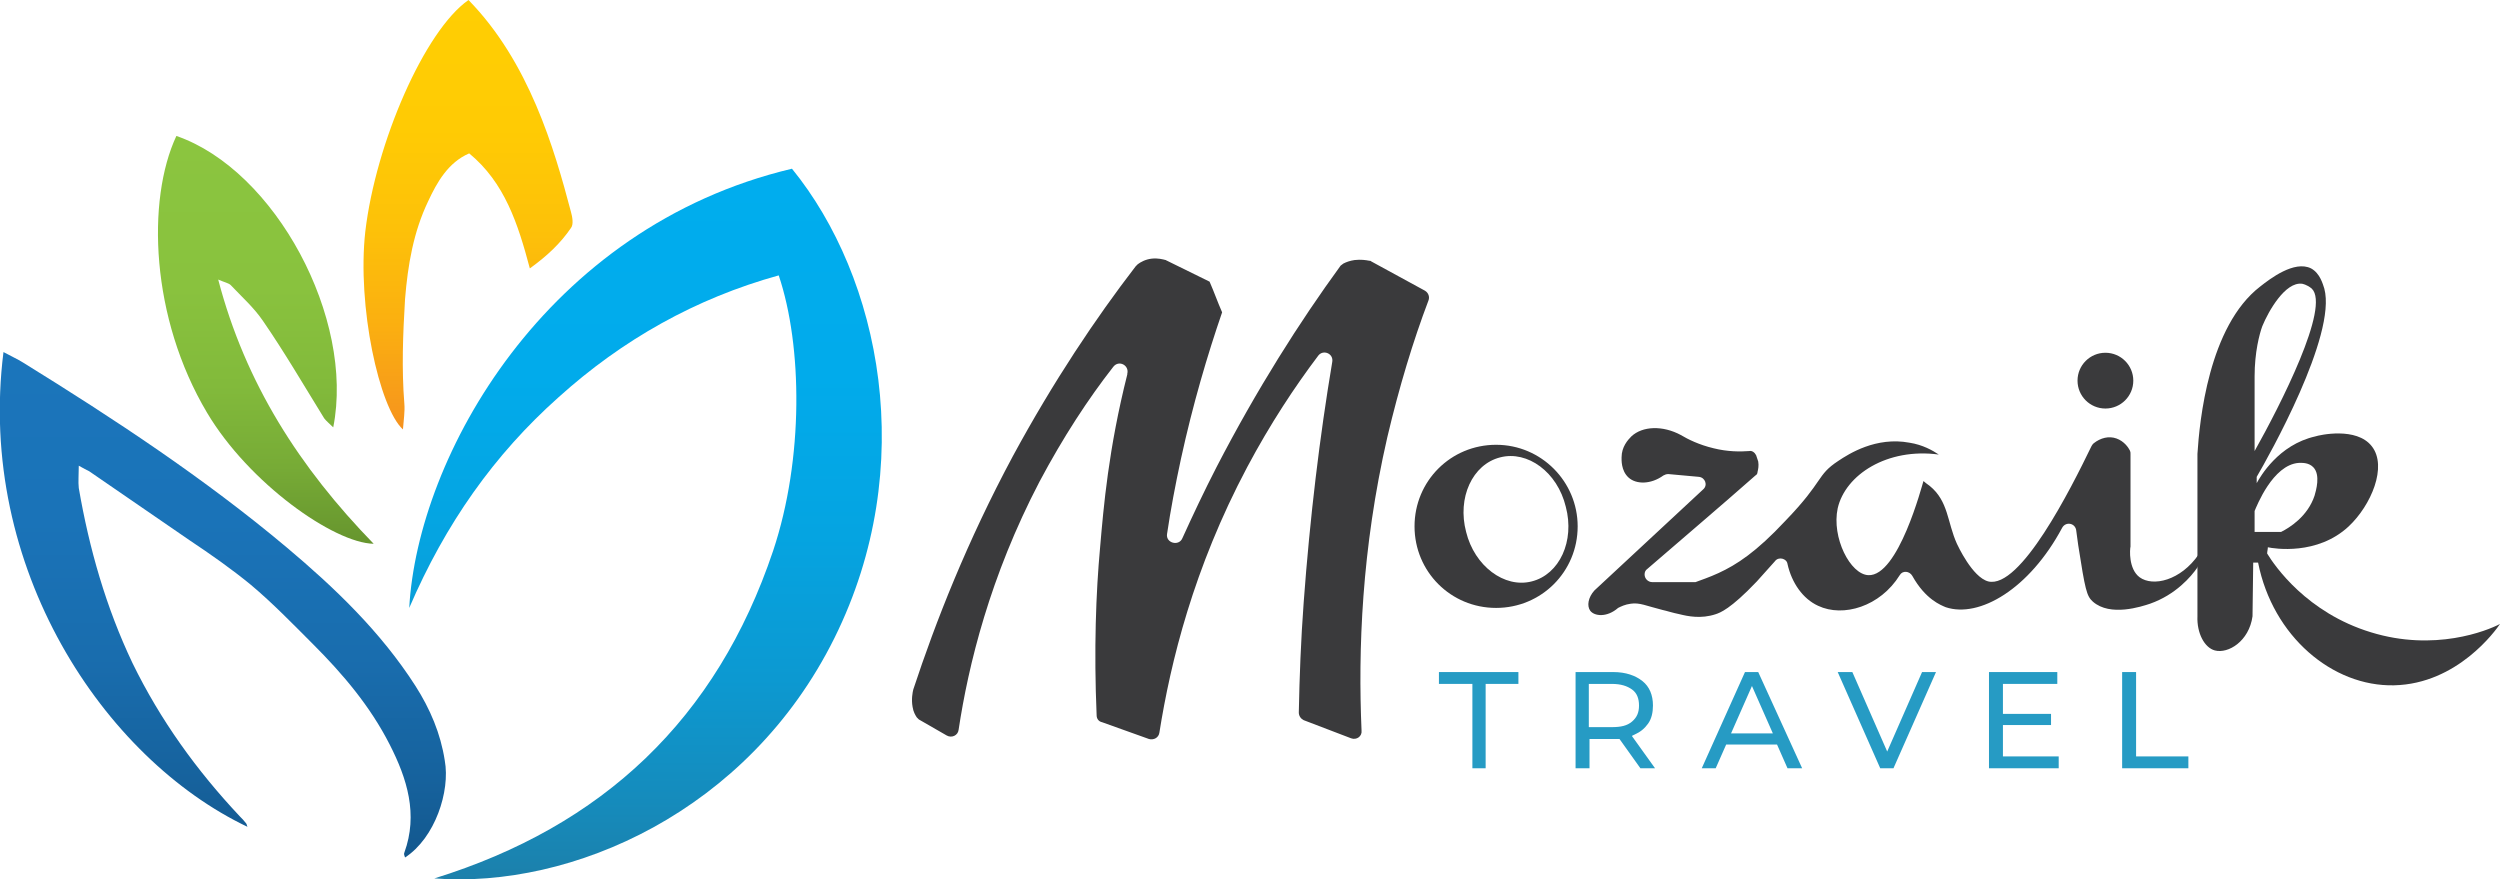 <svg xmlns="http://www.w3.org/2000/svg" xmlns:xlink="http://www.w3.org/1999/xlink" id="Layer_1" x="0px" y="0px" viewBox="0 0 358.6 126.1" style="enable-background:new 0 0 358.6 126.1;" xml:space="preserve"><g>	<g>		<polygon style="fill:#269BC4;" points="206.4,98.1 211.2,98.1 211.2,110.2 213.1,110.2 213.1,98.1 217.8,98.1 217.8,96.4    206.4,96.4   "></polygon>		<path style="fill:#269BC4;" d="M234.4,105.4c0.9-0.4,1.5-0.9,2-1.6s0.7-1.6,0.7-2.6c0-1.5-0.5-2.7-1.5-3.5s-2.4-1.3-4.2-1.3H226   v13.8h2V106h3.4c0.3,0,0.6,0,0.9,0l3,4.2h2.1l-3.3-4.6C234.1,105.5,234.2,105.5,234.4,105.4z M231.2,104.3h-3.3v-6.2h3.3   c1.3,0,2.2,0.3,2.9,0.8s1,1.3,1,2.3s-0.3,1.7-1,2.3C233.4,104.1,232.5,104.3,231.2,104.3z"></path>		<path style="fill:#269BC4;" d="M250.3,96.4l-6.2,13.8h2l1.5-3.4h7.3l1.5,3.4h2.1l-6.3-13.8H250.3z M248.3,105.2l3-6.8l3,6.8H248.3   z"></path>		<polygon style="fill:#269BC4;" points="270.7,107.8 265.7,96.4 263.6,96.4 269.7,110.2 271.6,110.2 277.7,96.4 275.7,96.4   "></polygon>		<polygon style="fill:#269BC4;" points="287.3,104 294.2,104 294.2,102.4 287.3,102.4 287.3,98.1 295.1,98.1 295.1,96.4    285.3,96.4 285.3,110.2 295.3,110.2 295.3,108.5 287.3,108.5   "></polygon>		<polygon style="fill:#269BC4;" points="306.4,108.5 306.4,96.4 304.4,96.4 304.4,110.2 313.9,110.2 313.9,108.5   "></polygon>	</g>	<g>		<g>			<path style="fill:#3A3A3C;" d="M135.8,105.5c0.7,0.4,1.6,0,1.7-0.8c1.4-9.3,4.5-22,11.6-35.6c3.4-6.4,7-11.9,10.6-16.5    c0.8-1,2.3-0.2,2,1c0,0,0,0,0,0.1c-2.7,10.7-3.4,19-3.9,24.8c-0.6,6.5-0.9,14.7-0.5,24.1c0,0.5,0.3,0.9,0.8,1    c2.2,0.8,4.5,1.6,6.7,2.4c0.7,0.2,1.4-0.2,1.5-0.9c1.6-10.1,4.9-23.6,12.6-38.1c3.3-6.2,6.8-11.5,10.2-16c0.7-0.9,2.2-0.3,2,0.9    c-1.8,10.7-3.2,22.3-4.1,34.5c-0.4,5.4-0.6,10.7-0.7,15.8c0,0.5,0.3,0.9,0.7,1.1c2.3,0.9,4.5,1.7,6.8,2.6    c0.8,0.3,1.6-0.3,1.5-1.1c-0.5-11.5,0-26,3.7-42.1c1.7-7.2,3.7-13.8,5.9-19.6c0.2-0.5,0-1.1-0.5-1.4c-2.6-1.4-5.1-2.8-7.7-4.2    c-0.1-0.1-0.2-0.1-0.3-0.1c-0.5-0.1-1.2-0.2-2.1-0.1c-0.7,0.1-1.2,0.3-1.6,0.5c-0.1,0.1-0.3,0.2-0.4,0.3    c-5.9,8.1-12,17.7-17.8,28.9c-1.8,3.5-3.4,6.9-4.9,10.2c-0.5,1.2-2.4,0.7-2.2-0.6c0.5-3.4,1.2-7.1,2-10.8    c1.7-7.8,3.8-14.9,5.9-21c-0.7-1.6-1.1-2.8-1.8-4.4l-6.1-3c-0.1,0-0.1-0.1-0.2-0.1c-0.4-0.1-1.1-0.3-2-0.2s-1.6,0.5-2,0.8    c-0.1,0.1-0.2,0.2-0.3,0.3c-5.7,7.4-11.8,16.5-17.6,27.2c-6.6,12.3-11.1,23.8-14.3,33.5c-0.1,0.4-0.3,1.4-0.1,2.5    c0.1,0.7,0.4,1.2,0.6,1.5c0.1,0.1,0.2,0.2,0.3,0.3L135.8,105.5z"></path>			<path style="fill:#3A3A3C;" d="M214.6,63.8c-6.5,0-11.7,5.2-11.7,11.7s5.2,11.7,11.7,11.7s11.7-5.2,11.7-11.7    C226.3,69.1,221.1,63.8,214.6,63.8z M219.7,83.4c-3.9,1-8.2-2.2-9.4-7.1c-1.3-4.9,0.9-9.7,4.9-10.7c3.9-1,8.2,2.1,9.4,7.1    C225.9,77.6,223.7,82.4,219.7,83.4z"></path>			<path style="fill:#3A3A3C;" d="M239.3,68l4.4,0.4c0.9,0.1,1.3,1.2,0.6,1.8l-15.6,14.5c-0.9,1-1.1,2.2-0.6,2.9    c0.6,0.8,2.4,1,4-0.4c0.4-0.2,1-0.5,1.8-0.6c1.3-0.2,2.2,0.3,4.6,0.9c0.5,0.1,1.4,0.4,2.4,0.6c1.2,0.3,3.1,0.7,5.2,0    c0.6-0.2,2.1-0.7,5.9-4.7c0.7-0.8,1.6-1.8,2.6-2.9c0.5-0.7,1.7-0.4,1.8,0.4c0.6,2.7,2.2,5,4.4,6c3.6,1.7,8.9,0.1,11.7-4.4    c0.4-0.7,1.4-0.6,1.8,0.1c1.9,3.4,4.1,4.2,4.8,4.5c4.8,1.6,12-2.6,16.7-11.4c0.5-0.9,1.8-0.7,2,0.3c0.1,0.7,0.2,1.4,0.3,2.2    c1,6.4,1.2,7.3,2.1,8.1c2.5,2.2,7,0.7,8.2,0.3c3.7-1.3,5.9-3.9,6.8-5.2c0.1-0.2,0.2-0.4,0.2-0.6v-1.3c-2.6,3.8-6.6,4.7-8.5,3.3    c-1.6-1.2-1.4-4-1.3-4.4V65.1c0-0.2,0-0.3-0.1-0.5c-0.2-0.4-0.8-1.3-1.9-1.7s-2.3-0.1-3.3,0.7c-0.1,0.1-0.2,0.2-0.3,0.4    c-3,6.2-10.2,20.5-14.8,19.4c-2.3-0.6-4.4-5.2-4.5-5.4c-1.4-3.1-1.2-6.1-3.9-8.3c-0.4-0.3-0.7-0.5-0.9-0.7    c-0.2,0.6-3.6,13.7-7.9,13.5c-2.6-0.1-5.3-5.4-4.4-9.6c1.1-4.8,7.1-8.7,14.5-7.7c-0.9-0.6-2.3-1.4-4.2-1.7    c-4.8-0.9-8.7,1.6-10.2,2.6c-3.2,2.1-2,2.8-7.6,8.6c-4.2,4.5-7,6.3-9.6,7.5c-1.3,0.6-2.5,1-3.3,1.3c-0.1,0-0.2,0-0.3,0H237    c-0.6,0-1.1-0.5-1.1-1.1l0,0c0-0.3,0.1-0.6,0.4-0.8c5.2-4.5,10.4-8.9,15.5-13.4c0.2-0.1,0.3-0.3,0.3-0.5c0.1-0.4,0.2-0.9,0.1-1.5    c-0.1-0.3-0.2-0.6-0.3-0.9c-0.2-0.4-0.6-0.7-1-0.6c-1.3,0.1-3.1,0.1-5.1-0.4c-2.1-0.5-3.7-1.3-4.7-1.9c-2.6-1.4-5.5-1.3-7.1,0.2    c-0.5,0.5-1.4,1.5-1.4,3c0,0.3-0.1,1.9,1,2.9s3.2,1,5-0.3C238.8,68.1,239,68,239.3,68z"></path>			<circle style="fill:#3A3A3C;" cx="302" cy="54.6" r="4"></circle>			<path style="fill:#3A3A3C;" d="M340.1,90.7c-9.2-2.8-13.8-9.5-14.9-11.3c0-0.3,0.1-0.6,0.1-0.9c0.9,0.2,7.1,1.2,11.6-3    c3.2-3,5.6-8.6,3.3-11.5c-2.2-2.8-7.5-1.6-8.1-1.4c-5.3,1.2-7.9,5.8-8.4,6.7v-0.9c1.7-2.9,11.5-20.3,9.7-27    c-0.2-0.6-0.6-2.2-1.9-2.9c-2.4-1.2-5.9,1.5-7.3,2.6c-7.4,5.7-8.7,19.3-9,24v23.3c-0.1,2.4,1,4.5,2.5,4.9    c1.9,0.5,4.9-1.3,5.4-4.9l0.1-7.7h0.7c2.1,10.6,10.7,17.8,19.5,17.6c9.1-0.2,14.6-7.9,15.2-8.8C356.7,90.5,349.2,93.5,340.1,90.7    z M323.4,54c0-3.5,0.7-6.1,1.1-7.2c0.9-2.2,3.3-6.4,5.7-6.1c0,0,0.7,0.1,1.4,0.7c2.7,2.6-4.5,16.7-8.2,23.3V54z M323.4,76.4v-3.1    c0.3-0.7,2.6-6.6,6.3-6.9c0.4,0,1.4-0.1,2.1,0.6c1.1,1.1,0.4,3.4,0.2,4.1c-1,3-3.6,4.6-4.8,5.2h-3.8L323.4,76.4L323.4,76.4z"></path>		</g>	</g></g><g>			<linearGradient id="SVGID_1_" gradientUnits="userSpaceOnUse" x1="92.593" y1="103.8" x2="92.593" y2="1.865" gradientTransform="matrix(1 0 0 -1 0 128)">		<stop offset="0" style="stop-color:#00ADEE"></stop>		<stop offset="0.292" style="stop-color:#01ABEB"></stop>		<stop offset="0.516" style="stop-color:#05A4E1"></stop>		<stop offset="0.718" style="stop-color:#0C99D1"></stop>		<stop offset="0.905" style="stop-color:#168ABA"></stop>		<stop offset="1" style="stop-color:#1C80AB"></stop>	</linearGradient>	<path style="fill:url(#SVGID_1_);" d="M58.7,87.2c1.2-21.7,19.5-54.6,54.9-63c12.7,15.6,18.3,42.7,6.1,67.3  c-12.4,25-37.8,36-57.4,34.5c24.2-7.5,40.5-22.9,48.6-47c4.4-13.2,4.2-29.4,0.8-39.5C99.8,42.8,89.3,48.7,80.1,57  C70.9,65.2,63.9,75.1,58.7,87.2z"></path>			<linearGradient id="SVGID_00000113316075896695484400000017594748098350167955_" gradientUnits="userSpaceOnUse" x1="31.967" y1="77.5" x2="31.967" y2="4.92" gradientTransform="matrix(1 0 0 -1 0 128)">		<stop offset="0" style="stop-color:#1B75BB"></stop>		<stop offset="0.334" style="stop-color:#1A73B8"></stop>		<stop offset="0.602" style="stop-color:#196DAE"></stop>		<stop offset="0.845" style="stop-color:#16629D"></stop>		<stop offset="1" style="stop-color:#13588E"></stop>	</linearGradient>	<path style="fill:url(#SVGID_00000113316075896695484400000017594748098350167955_);" d="M0.5,50.5c1.1,0.6,2,1,2.8,1.5  c13.1,8.1,26,16.6,37.8,26.5c6.9,5.8,13.5,12.1,18.5,19.9c2.1,3.3,3.6,6.8,4.2,10.7c0.8,4.4-1.4,11.1-5.7,13.9  c-0.1-0.3-0.2-0.5-0.1-0.7c2-5.5,0.4-10.6-2.1-15.5c-2.8-5.5-6.7-10.1-11-14.4c-2.9-2.9-5.8-5.9-8.9-8.5c-2.8-2.3-5.8-4.4-8.8-6.4  c-4.8-3.3-9.6-6.6-14.4-9.9c-0.4-0.2-0.8-0.4-1.5-0.8c0,1.3-0.1,2.3,0,3.2c1.5,8.7,3.9,17.1,7.7,25.1c4,8.2,9.2,15.4,15.4,22  c0.3,0.3,0.6,0.6,0.9,1c0.1,0.1,0.1,0.3,0.2,0.5C14.9,108.8-3.4,81.4,0.5,50.5z"></path>			<linearGradient id="SVGID_00000039127830059574879830000013018950090711599039_" gradientUnits="userSpaceOnUse" x1="38.129" y1="108.5" x2="38.129" y2="50" gradientTransform="matrix(1 0 0 -1 0 128)">		<stop offset="0" style="stop-color:#8BC53F"></stop>		<stop offset="0.373" style="stop-color:#89C23E"></stop>		<stop offset="0.612" style="stop-color:#82BA3B"></stop>		<stop offset="0.812" style="stop-color:#77AB36"></stop>		<stop offset="0.991" style="stop-color:#67962E"></stop>		<stop offset="1" style="stop-color:#66952E"></stop>	</linearGradient>	<path style="fill:url(#SVGID_00000039127830059574879830000013018950090711599039_);" d="M53.6,78c-5.7-0.1-17.9-8.7-23.9-18.8  c-8.1-13.6-8.7-30.5-4.4-39.7c14.2,4.9,25.6,26.2,22.5,41.8c-0.5-0.5-1-0.9-1.3-1.3c-2.9-4.7-5.7-9.5-8.8-14  c-1.3-1.9-3-3.4-4.6-5.1c-0.3-0.3-0.9-0.4-1.8-0.8C35.2,55,43,67.1,53.6,78z"></path>			<linearGradient id="SVGID_00000183214822287338547180000011670655801029546372_" gradientUnits="userSpaceOnUse" x1="67.137" y1="128" x2="67.137" y2="66.496" gradientTransform="matrix(1 0 0 -1 0 128)">		<stop offset="0" style="stop-color:#FFCE03"></stop>		<stop offset="0.298" style="stop-color:#FFCB04"></stop>		<stop offset="0.535" style="stop-color:#FDC109"></stop>		<stop offset="0.75" style="stop-color:#FBB010"></stop>		<stop offset="0.952" style="stop-color:#F7991B"></stop>		<stop offset="1" style="stop-color:#F6921E"></stop>	</linearGradient>	<path style="fill:url(#SVGID_00000183214822287338547180000011670655801029546372_);" d="M67.2,0c8.7,8.9,12.3,21.3,14.7,30.4  c0.2,0.7,0.4,1.8,0,2.3c-1.5,2.2-3.4,4-5.9,5.8c-1.7-6.4-3.6-12.3-8.7-16.5c-3,1.3-4.6,4.1-5.9,6.9c-2.1,4.4-2.9,9.1-3.3,14  c-0.3,5-0.5,10-0.1,15c0.1,1.1-0.1,2.3-0.2,3.7c-3.4-3.1-6.6-17.7-5.4-28.4C53.9,20.5,60.9,4.4,67.2,0z"></path></g></svg>